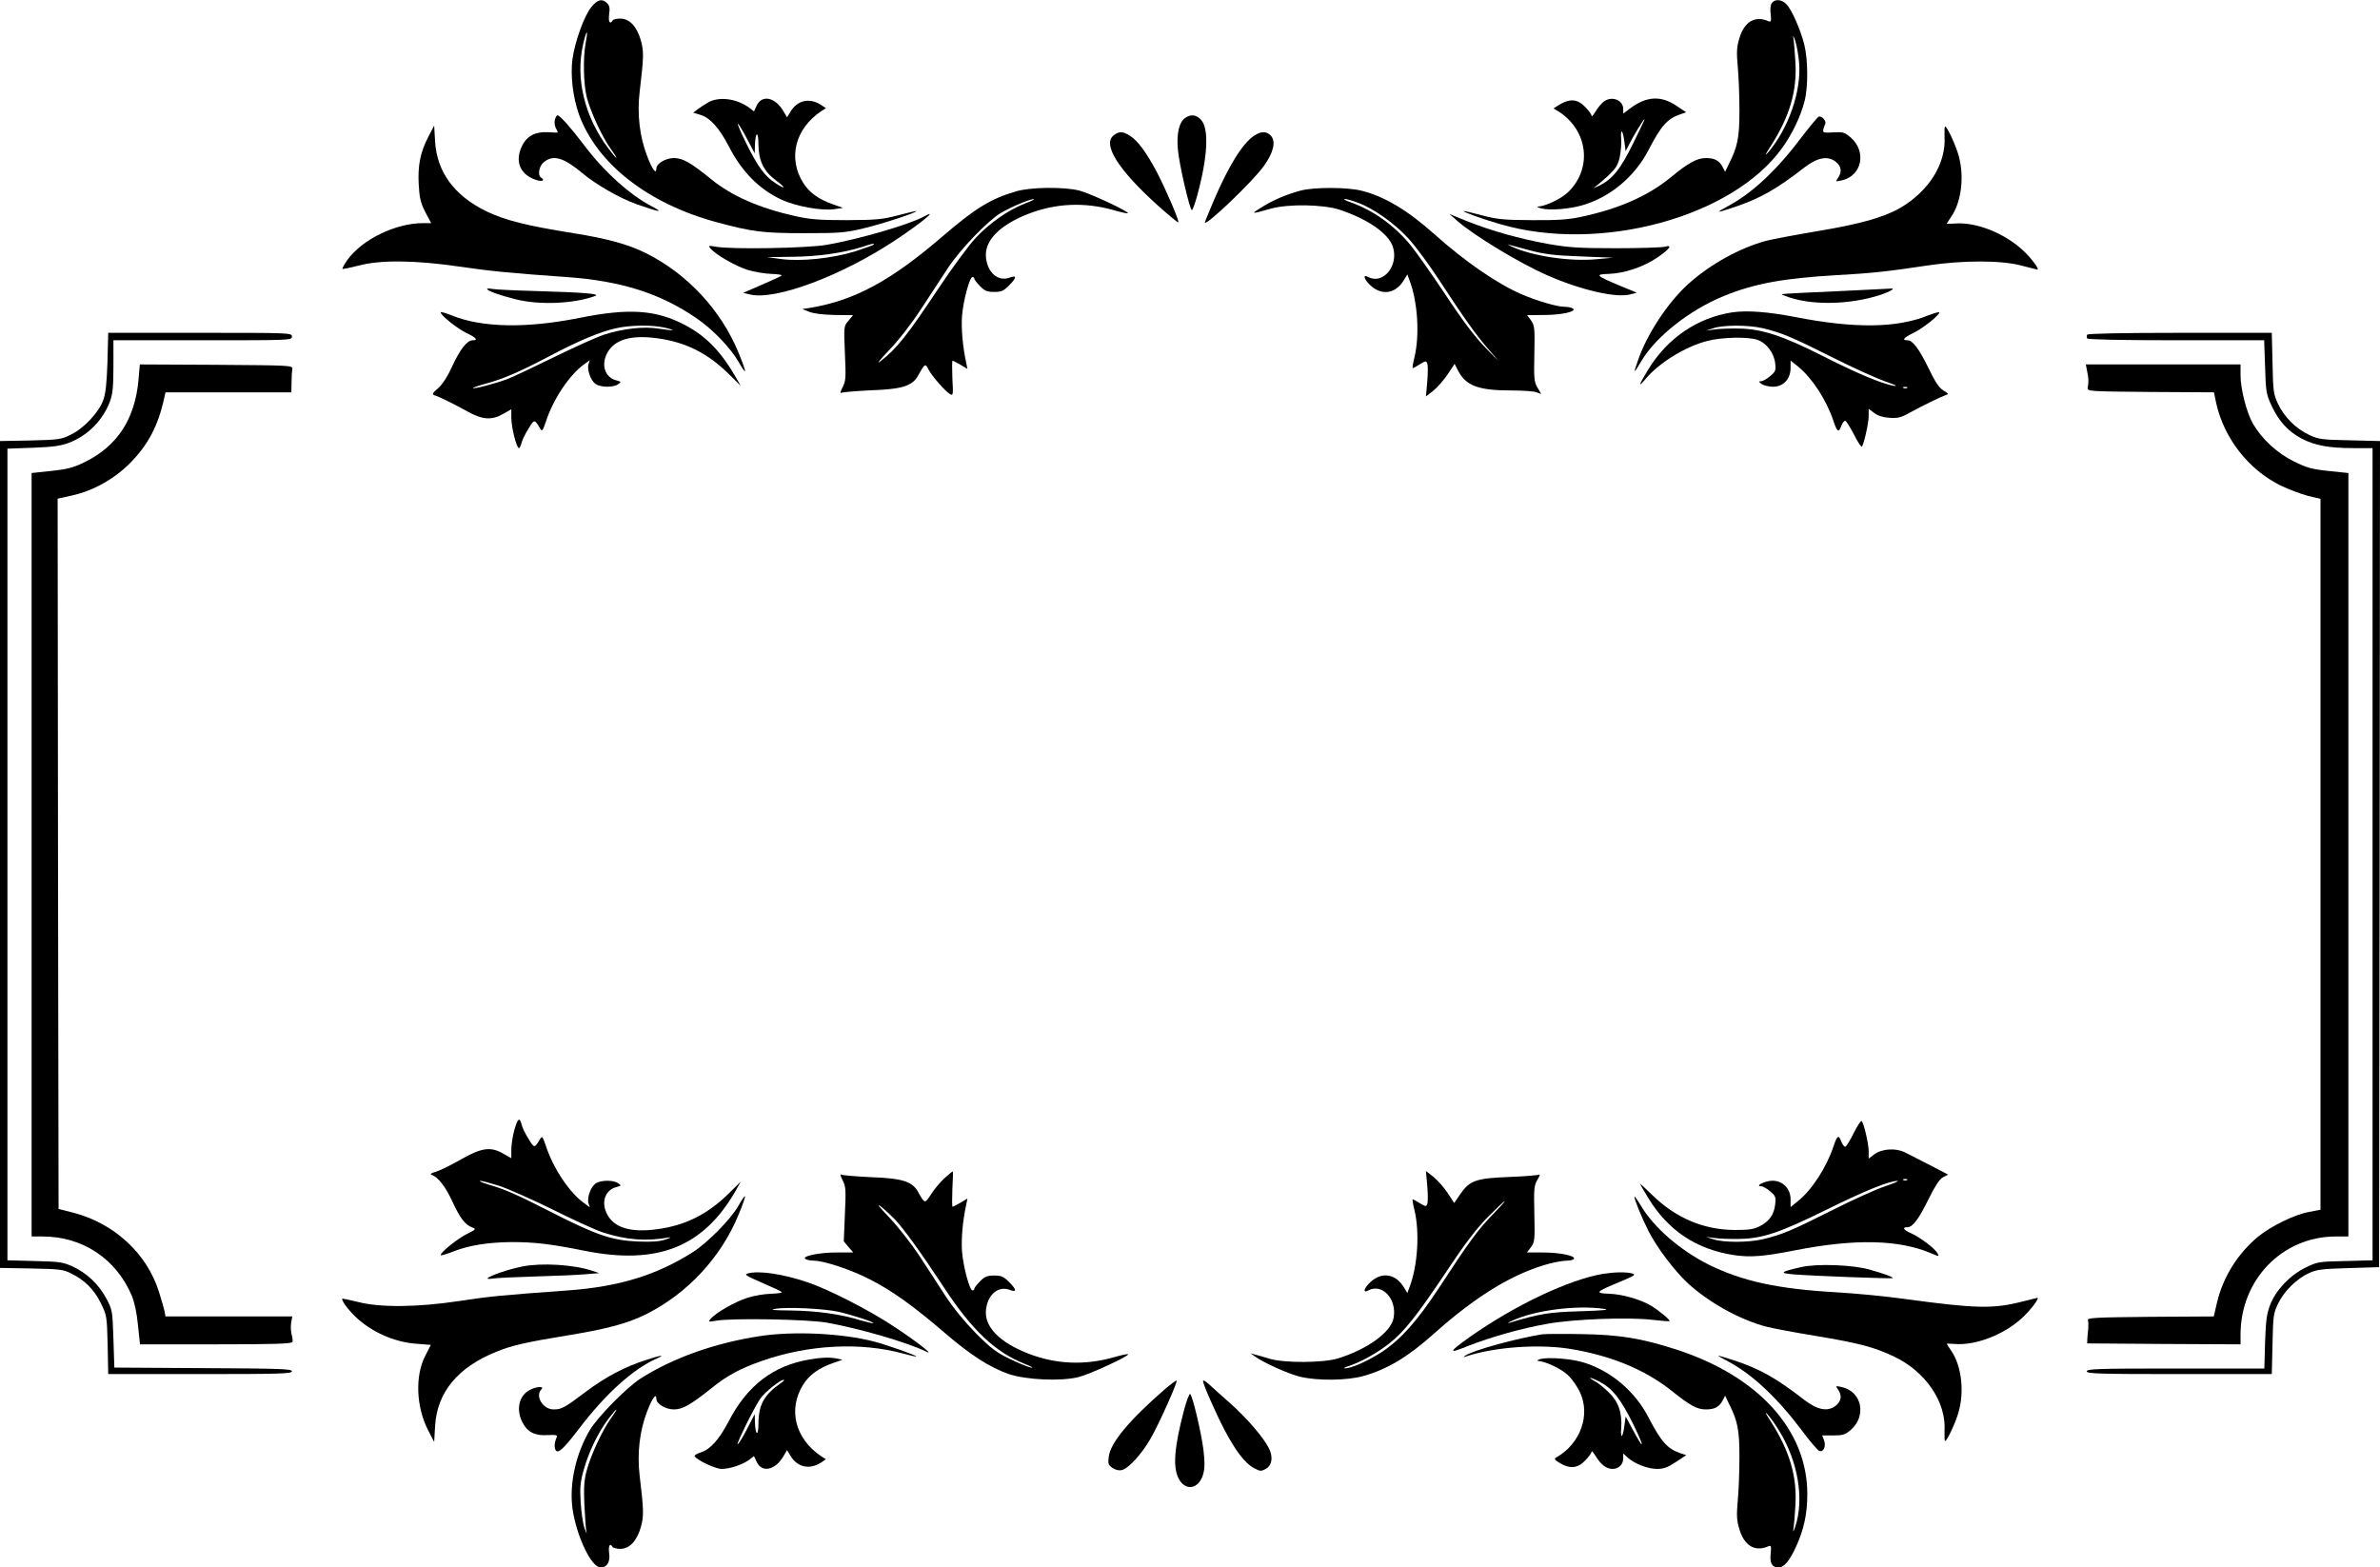 <?xml version="1.0" standalone="no"?>
<!DOCTYPE svg PUBLIC "-//W3C//DTD SVG 20010904//EN"
 "http://www.w3.org/TR/2001/REC-SVG-20010904/DTD/svg10.dtd">
<svg version="1.0" xmlns="http://www.w3.org/2000/svg"
 width="1280pt" height="843pt" viewBox="0 0 1280 843"
 preserveAspectRatio="xMidYMid meet">
<g transform="translate(0,843) scale(0.1,-0.1)"
fill="#000000" stroke="none">
<path d="M3181 8393 c-39 -47 -88 -184 -102 -279 -12 -89 2 -207 35 -300 96
-264 370 -479 740 -579 193 -52 249 -59 471 -59 192 0 219 2 320 26 100 24
290 86 283 93 -2 1 -46 -9 -98 -23 -85 -22 -114 -25 -275 -26 -148 0 -197 4
-275 21 -194 43 -345 109 -455 199 -111 90 -153 114 -201 114 -44 0 -94 -30
-94 -56 0 -35 -21 -7 -49 65 -41 105 -55 228 -41 346 23 191 23 219 6 280 -22
74 -61 115 -110 115 -19 0 -38 -4 -41 -10 -15 -24 -24 -7 -19 33 5 33 2 47
-11 60 -26 26 -51 20 -84 -20z m-31 -193 c-15 -79 -12 -224 6 -294 20 -77 83
-214 129 -277 47 -66 36 -63 -14 4 -127 169 -177 374 -135 558 18 81 29 88 14
9z"/>
<path d="M9530 8415 c-8 -10 -11 -32 -7 -61 4 -39 2 -44 -12 -38 -73 32 -131
-3 -157 -94 -14 -46 -15 -74 -8 -152 5 -52 9 -158 9 -235 0 -146 -10 -195 -58
-289 l-19 -40 -14 27 c-18 34 -43 47 -89 47 -48 0 -94 -25 -190 -104 -121
-100 -281 -170 -485 -213 -65 -14 -127 -18 -260 -17 -154 1 -186 4 -270 26
-52 14 -96 24 -98 23 -5 -5 104 -44 198 -71 536 -156 1249 38 1516 412 53 74
98 168 119 249 20 77 19 222 -1 304 -20 80 -67 188 -96 218 -25 26 -60 30 -78
8z m146 -324 c12 -153 -57 -352 -167 -481 -21 -24 -16 -12 16 37 101 159 140
294 131 448 -3 55 -8 114 -11 130 -3 18 1 12 10 -14 8 -25 18 -79 21 -120z"/>
<path d="M3810 7880 c-19 -11 -45 -28 -58 -38 l-24 -18 40 -12 c51 -16 99 -68
151 -168 70 -136 161 -229 280 -286 77 -37 220 -63 288 -53 l47 7 -54 19 c-77
27 -127 63 -160 115 -84 134 -44 292 98 387 l24 15 -25 17 c-63 41 -128 27
-166 -36 l-18 -30 -21 35 c-43 73 -114 88 -142 29 l-15 -32 -26 20 c-68 49
-160 61 -219 29z m210 -201 l39 -74 1 40 c2 77 19 85 19 9 1 -89 28 -145 94
-194 55 -41 55 -52 -1 -16 -58 37 -96 88 -160 218 -62 127 -57 139 8 17z"/>
<path d="M8623 7882 c-11 -9 -31 -33 -42 -52 -12 -19 -21 -30 -21 -23 0 6 -15
28 -34 47 -40 43 -82 47 -136 15 l-35 -22 25 -15 c160 -101 186 -305 55 -434
-35 -35 -122 -77 -163 -79 -9 -1 -1 -5 18 -10 44 -12 154 -3 223 18 149 44
280 154 354 298 67 129 100 166 169 190 l33 11 -56 37 c-83 55 -161 49 -250
-19 l-33 -25 0 24 c0 50 -63 74 -107 39z m161 -222 c-69 -141 -113 -195 -186
-230 -24 -11 -34 -15 -23 -8 10 7 43 35 72 61 43 41 54 58 64 101 6 29 10 73
8 98 -5 62 9 51 17 -14 l7 -51 20 39 c21 42 77 134 82 134 2 0 -26 -59 -61
-130z"/>
<path d="M2984 7786 c-3 -13 -1 -33 5 -44 6 -12 11 -22 11 -24 0 -2 -23 -1
-52 1 -66 4 -113 -19 -139 -71 -44 -86 -11 -162 82 -188 28 -8 40 2 19 15 -20
13 -11 63 16 84 51 40 105 24 207 -61 73 -61 198 -133 290 -166 122 -43 152
-48 83 -12 -118 61 -259 188 -369 335 -65 86 -126 155 -139 155 -4 0 -10 -11
-14 -24z"/>
<path d="M6373 7795 c-32 -22 -46 -87 -38 -170 7 -81 64 -325 75 -325 4 0 18
37 30 83 56 207 63 356 19 403 -26 28 -55 31 -86 9z"/>
<path d="M9782 7803 c-7 -3 -47 -51 -89 -106 -135 -180 -266 -303 -395 -373
-76 -41 -72 -42 29 -8 138 46 228 97 377 213 70 54 126 65 169 31 30 -24 35
-55 12 -87 -14 -20 -14 -21 21 -13 108 25 134 154 48 230 -34 29 -41 31 -95
28 -63 -3 -62 -4 -42 47 5 16 -20 43 -35 38z"/>
<path d="M2304 7695 c-43 -82 -58 -155 -52 -259 4 -71 10 -96 35 -146 l32 -60
-43 0 c-148 0 -327 -87 -407 -197 -17 -24 -29 -46 -27 -49 3 -2 40 6 84 17
117 32 305 30 539 -4 173 -25 270 -35 582 -57 295 -21 505 -88 701 -223 87
-60 181 -158 224 -233 17 -30 32 -53 35 -50 2 2 -13 47 -35 99 -94 229 -275
424 -497 535 -94 47 -209 79 -386 107 -256 41 -373 70 -474 119 -172 84 -265
211 -275 375 l-5 86 -31 -60z"/>
<path d="M10458 7696 c9 -143 -80 -289 -233 -381 -90 -53 -218 -90 -456 -129
-118 -20 -239 -43 -270 -51 -142 -38 -303 -127 -421 -234 -109 -99 -221 -269
-269 -410 -26 -74 -24 -75 19 -2 77 130 259 274 443 349 160 66 322 96 604
112 196 11 277 20 490 52 193 29 400 29 509 -1 44 -11 81 -21 83 -21 14 0 -35
66 -80 106 -99 91 -249 150 -360 142 -26 -2 -47 -2 -47 -1 0 1 11 19 25 39 53
78 70 212 40 323 -14 54 -63 161 -74 161 -3 0 -4 -24 -3 -54z"/>
<path d="M5992 7704 c-67 -47 21 -187 237 -381 57 -51 106 -91 108 -89 7 6
-64 171 -113 266 -56 107 -106 175 -147 200 -39 24 -56 25 -85 4z"/>
<path d="M6746 7701 c-64 -42 -139 -164 -220 -354 -25 -59 -46 -110 -46 -113
0 -26 258 220 317 303 53 74 66 132 38 163 -23 25 -52 25 -89 1z"/>
<path d="M5465 7401 c-135 -39 -220 -91 -392 -239 -282 -243 -477 -348 -718
-388 l-40 -6 40 -16 c25 -9 76 -15 136 -16 l97 -1 -25 -30 c-25 -29 -25 -30
-19 -175 6 -132 5 -148 -12 -182 -11 -21 -15 -35 -8 -31 6 4 79 10 161 14 168
6 222 23 253 80 36 64 38 66 55 33 18 -36 93 -121 117 -134 16 -9 17 -3 12 85
-2 52 -2 95 1 95 3 0 23 -10 43 -22 l37 -22 -6 30 c-20 91 -28 188 -23 256 7
83 41 208 56 208 6 0 10 -4 10 -9 0 -5 14 -23 31 -40 25 -26 39 -31 76 -31 38
0 50 5 79 34 43 43 44 58 4 43 -61 -23 -118 25 -127 106 -11 91 71 176 228
237 147 57 301 64 458 20 40 -12 75 -19 77 -17 9 8 -205 108 -261 122 -82 21
-262 19 -340 -4z m46 -66 c-91 -36 -190 -105 -267 -188 -36 -40 -125 -160
-196 -267 -169 -254 -225 -325 -313 -393 -23 -18 -4 7 46 59 52 54 121 143
174 224 48 74 113 173 144 220 66 100 216 255 284 295 59 34 156 75 177 74 8
0 -14 -11 -49 -24z"/>
<path d="M6995 7405 c-78 -21 -146 -50 -210 -90 -61 -37 -58 -38 50 -7 95 26
281 23 370 -6 152 -51 262 -127 286 -199 33 -101 -52 -205 -132 -163 -33 18
-23 -15 16 -49 60 -52 132 -39 175 32 l19 31 11 -30 c45 -116 56 -297 27 -416
-8 -32 -12 -58 -9 -58 2 0 20 9 38 21 31 19 35 19 40 4 4 -9 4 -53 0 -97 l-7
-80 40 31 c21 17 56 57 77 88 l37 56 18 -35 c43 -83 109 -108 289 -108 60 0
120 -4 134 -10 l25 -9 -20 34 c-18 31 -20 48 -17 183 3 139 1 152 -18 179
l-21 28 91 1 c96 0 179 19 155 35 -8 5 -28 9 -44 9 -40 0 -144 30 -231 67
-131 57 -301 173 -469 323 -143 128 -268 203 -391 234 -76 20 -259 20 -329 1z
m310 -66 c84 -31 196 -111 270 -192 37 -40 110 -139 163 -220 138 -211 199
-297 271 -380 63 -72 63 -72 -20 13 -57 59 -122 144 -215 285 -73 110 -158
230 -189 268 -87 105 -197 184 -318 228 -29 10 -44 18 -35 19 10 0 42 -9 73
-21z"/>
<path d="M4970 7266 c-80 -44 -349 -122 -525 -153 -108 -18 -509 -25 -594 -10
-41 7 -43 6 -30 -9 27 -33 133 -94 198 -115 36 -11 94 -21 128 -22 33 -1 59
-5 57 -8 -2 -4 -50 -26 -106 -50 l-101 -44 38 -9 c137 -32 492 101 780 292
144 96 236 172 155 128z m-270 -151 c0 -2 -43 -18 -95 -35 -123 -39 -298 -58
-405 -43 l-75 10 137 2 c136 1 276 21 378 54 51 17 60 19 60 12z"/>
<path d="M7835 7244 c91 -80 335 -228 485 -294 182 -80 372 -124 449 -103 l34
9 -90 37 c-131 55 -138 62 -61 64 84 3 184 36 260 87 69 47 87 72 41 59 -15
-4 -134 -8 -263 -8 -201 0 -254 4 -364 23 -154 28 -304 70 -435 122 l-96 39
40 -35z m395 -161 c76 -20 130 -27 270 -32 l175 -7 -88 -8 c-144 -14 -347 17
-457 68 -19 9 -26 14 -15 10 11 -3 63 -17 115 -31z"/>
<path d="M2620 6876 c0 -10 64 -33 151 -55 128 -33 315 -25 429 17 32 12 -54
19 -325 27 -110 3 -212 8 -227 11 -16 3 -28 3 -28 0z"/>
<path d="M9885 6864 c-343 -16 -316 -13 -285 -25 132 -53 346 -50 516 6 50 17
81 36 54 33 -8 0 -136 -7 -285 -14z"/>
<path d="M2370 6750 c0 -16 93 -90 141 -112 50 -24 62 -38 31 -38 -30 0 -68
-49 -110 -140 -25 -55 -52 -97 -76 -118 -31 -27 -34 -33 -19 -38 25 -7 105
-47 181 -89 78 -43 128 -46 190 -10 l42 24 0 -46 c0 -51 28 -163 41 -163 4 0
10 12 14 28 3 15 20 49 37 76 32 53 32 53 64 0 9 -16 13 -11 29 36 39 122 128
255 207 311 l30 22 -7 -22 c-9 -29 12 -88 38 -106 27 -19 97 -20 122 -1 17 12
17 13 -9 20 -61 15 -85 81 -51 146 38 73 126 100 268 81 152 -20 271 -79 385
-191 l66 -65 -29 50 c-78 135 -159 218 -271 277 -156 82 -301 92 -569 38 -286
-57 -522 -52 -684 13 -34 14 -61 21 -61 17z m1200 -81 c73 -16 57 -20 -24 -7
-82 14 -196 1 -301 -33 -38 -13 -160 -68 -270 -122 -110 -54 -222 -107 -250
-117 -62 -23 -176 -53 -181 -47 -2 2 26 12 63 22 97 26 186 64 347 149 161 85
274 132 361 151 75 17 188 18 255 4z"/>
<path d="M9315 6750 c-187 -29 -348 -139 -451 -308 -52 -85 -56 -101 -13 -49
70 84 212 173 330 203 78 21 221 24 272 6 48 -18 88 -70 94 -125 5 -39 2 -46
-27 -70 -17 -15 -39 -27 -48 -27 -15 -1 -14 -3 2 -15 11 -8 39 -15 62 -15 55
0 94 42 94 101 l0 40 41 -33 c75 -61 152 -179 190 -293 19 -58 28 -64 41 -27
7 18 17 31 23 29 5 -2 26 -36 47 -76 20 -40 39 -68 42 -63 12 20 36 128 36
164 l0 39 30 -22 c19 -15 48 -24 82 -26 44 -3 62 1 108 27 71 39 170 87 194
95 18 5 16 8 -12 25 -23 14 -44 45 -78 116 -53 108 -87 154 -115 154 -32 0
-21 14 31 39 50 24 140 95 140 111 0 4 -28 -4 -62 -17 -167 -68 -397 -70 -713
-8 -145 28 -260 37 -340 25z m165 -85 c101 -24 160 -49 373 -156 109 -55 237
-113 285 -130 55 -19 72 -27 47 -24 -61 10 -203 69 -385 162 -212 107 -324
144 -445 146 -49 1 -110 -1 -135 -5 l-45 -6 40 13 c54 18 186 18 265 0z m777
-321 c-3 -3 -12 -4 -19 -1 -8 3 -5 6 6 6 11 1 17 -2 13 -5z"/>
<path d="M578 6483 c-4 -117 -10 -171 -23 -206 -24 -65 -103 -150 -173 -184
-54 -27 -65 -28 -220 -32 l-162 -3 0 -2223 0 -2224 168 -3 c149 -3 172 -5 213
-26 74 -36 125 -87 161 -160 32 -65 33 -69 37 -224 l3 -158 494 0 c431 0 494
2 494 15 0 13 -62 15 -477 17 l-478 3 -5 155 c-5 153 -6 156 -39 218 -41 76
-104 135 -179 170 -52 24 -71 27 -204 30 l-148 4 0 2183 0 2182 138 5 c108 4
149 10 194 27 100 39 180 119 219 221 15 41 19 77 19 190 l0 140 480 0 c473 0
480 0 480 20 0 20 -7 20 -494 20 l-494 0 -4 -157z"/>
<path d="M11225 6630 c-3 -5 -3 -14 0 -20 4 -6 175 -10 479 -10 l473 0 5 -143
c4 -134 6 -147 35 -209 39 -84 88 -137 160 -176 72 -38 148 -52 280 -52 l103
0 0 -2184 0 -2184 -148 -4 c-143 -3 -149 -4 -214 -36 -83 -41 -158 -120 -189
-200 -18 -47 -23 -83 -27 -199 l-4 -143 -477 0 c-418 0 -478 -2 -478 -15 0
-13 62 -15 498 -15 l497 0 4 163 c3 153 5 165 31 218 32 66 99 132 165 162 40
19 71 23 212 27 l165 5 3 2222 2 2221 -162 4 c-152 3 -167 5 -219 29 -72 34
-134 96 -168 168 -24 52 -26 67 -29 219 l-4 162 -493 0 c-319 0 -496 -4 -500
-10z"/>
<path d="M745 6388 c-19 -213 -115 -359 -293 -445 -60 -29 -93 -37 -178 -46
l-104 -11 0 -2053 0 -2053 59 0 c215 0 396 -120 480 -319 14 -34 27 -93 33
-158 l11 -103 408 0 c317 0 408 3 412 13 2 6 0 25 -5 42 -4 16 -5 45 -2 62 l6
33 -341 0 -341 0 -5 28 c-3 15 -17 62 -30 104 -65 208 -243 371 -465 427 l-75
19 -3 1910 -2 1910 76 17 c114 25 225 87 309 170 102 102 156 205 189 358 l6
27 339 0 338 0 1 53 c0 28 2 61 4 72 3 20 -3 20 -408 23 l-412 2 -7 -82z"/>
<path d="M11225 6433 c8 -39 9 -54 3 -88 -3 -20 3 -20 338 -23 l341 -2 12 -58
c42 -189 174 -358 346 -443 44 -21 110 -46 148 -56 l67 -16 0 -1912 0 -1911
-62 -12 c-78 -14 -206 -77 -275 -134 -110 -92 -188 -218 -220 -355 l-17 -73
-341 -2 c-297 -3 -339 -5 -336 -18 3 -8 3 -28 2 -45 -2 -16 -4 -41 -5 -55 l-1
-25 413 -3 412 -2 0 53 c0 295 225 527 512 527 l68 0 0 2053 0 2053 -106 11
c-92 10 -118 17 -188 52 -89 44 -171 119 -219 202 -34 59 -67 186 -67 261 l0
58 -416 0 -416 0 7 -37z"/>
<path d="M2766 2352 c-9 -32 -16 -79 -16 -104 l0 -47 -46 26 c-67 38 -117 30
-231 -36 -50 -28 -108 -57 -129 -63 -23 -6 -33 -13 -24 -16 35 -11 75 -62 112
-142 42 -91 69 -127 107 -141 23 -9 21 -11 -27 -35 -50 -25 -142 -98 -142
-114 0 -4 28 4 62 17 85 35 193 52 320 53 122 0 209 -10 393 -47 392 -78 637
20 811 322 l28 50 -66 -65 c-115 -112 -233 -171 -385 -191 -142 -19 -230 8
-268 81 -34 65 -10 131 51 146 26 7 26 8 9 20 -25 19 -95 18 -122 -1 -26 -18
-47 -77 -38 -106 l7 -22 -30 22 c-79 56 -168 189 -207 311 -16 47 -20 52 -29
36 -32 -53 -32 -53 -64 0 -17 27 -34 61 -37 77 -10 41 -21 33 -39 -31z m-86
-298 c45 -14 174 -71 288 -127 114 -57 237 -113 274 -125 126 -41 235 -49 356
-27 15 2 7 -2 -18 -11 -33 -11 -72 -14 -150 -11 -138 6 -222 34 -459 155 -196
100 -251 124 -346 152 -33 10 -52 19 -43 19 9 1 53 -11 98 -25z"/>
<path d="M9970 2337 c-19 -39 -40 -72 -45 -74 -6 -2 -16 11 -23 29 -13 37 -22
31 -41 -27 -38 -114 -118 -237 -192 -295 l-39 -32 0 42 c0 57 -42 100 -97 100
-39 0 -98 -29 -61 -30 9 0 31 -12 48 -27 29 -24 32 -31 27 -71 -6 -55 -32 -91
-83 -117 -31 -16 -58 -20 -134 -20 -169 1 -319 65 -446 190 -35 34 -64 61 -64
59 0 -2 20 -36 44 -76 107 -176 259 -277 461 -308 88 -13 160 -8 331 26 321
63 558 57 729 -16 45 -19 45 -19 35 0 -14 26 -93 85 -141 107 -42 18 -51 33
-20 33 28 0 62 46 115 155 33 66 56 102 75 113 l28 15 -96 50 c-53 27 -114 58
-135 69 -50 25 -124 21 -167 -11 l-29 -22 0 39 c0 40 -26 153 -38 163 -4 3
-23 -26 -42 -64z m287 -253 c-3 -3 -12 -4 -19 -1 -8 3 -5 6 6 6 11 1 17 -2 13
-5z m-119 -34 c-48 -16 -176 -74 -285 -129 -212 -107 -271 -132 -373 -156 -79
-18 -211 -18 -265 0 l-40 13 45 -6 c25 -4 86 -6 135 -5 125 2 216 33 470 158
198 98 335 154 380 154 11 0 -19 -13 -67 -29z"/>
<path d="M5080 2094 c-22 -20 -55 -59 -72 -86 -35 -53 -34 -53 -70 11 -31 57
-85 74 -253 80 -82 4 -155 10 -161 14 -7 4 -3 -10 8 -31 17 -34 18 -50 12
-182 l-6 -146 25 -30 26 -30 -87 0 c-92 1 -194 -20 -170 -35 7 -5 27 -9 44 -9
56 0 205 -50 303 -101 120 -61 236 -145 398 -284 140 -121 247 -190 349 -225
92 -31 280 -40 375 -16 60 15 275 114 266 123 -3 2 -38 -5 -78 -17 -157 -44
-311 -37 -458 20 -157 61 -239 146 -228 237 9 81 66 129 127 106 40 -15 39 0
-4 43 -29 29 -41 34 -79 34 -37 0 -51 -5 -76 -31 -17 -17 -31 -35 -31 -40 0
-5 -4 -9 -10 -9 -15 0 -49 125 -56 208 -5 68 3 165 23 256 l6 30 -37 -22 c-20
-12 -40 -22 -43 -22 -3 0 -3 43 -1 95 3 52 4 95 2 95 -2 0 -22 -16 -44 -36z
m-268 -221 c49 -52 143 -182 260 -360 155 -237 279 -354 439 -418 35 -14 51
-23 34 -20 -16 3 -68 24 -115 47 -71 34 -101 57 -181 137 -59 60 -121 135
-164 201 -37 58 -102 157 -143 220 -42 63 -114 155 -161 204 -50 52 -69 77
-46 59 22 -17 56 -49 77 -70z"/>
<path d="M7676 2052 c4 -44 4 -88 0 -97 -5 -15 -9 -15 -40 4 -18 12 -36 21
-38 21 -3 0 1 -26 9 -57 29 -120 18 -301 -27 -417 l-11 -30 -19 31 c-43 71
-115 84 -175 32 -39 -34 -49 -67 -16 -49 75 40 155 -47 136 -148 -14 -77 -141
-169 -300 -218 -79 -24 -285 -25 -365 -2 -30 9 -66 20 -80 23 l-25 7 23 -16
c45 -34 179 -94 243 -110 94 -23 256 -21 343 4 129 37 238 102 381 230 227
203 430 325 621 375 32 8 73 15 91 15 17 0 34 4 38 10 10 16 -76 34 -166 34
l-87 0 22 29 c20 27 21 39 18 179 -3 136 -2 152 17 184 12 19 15 32 9 27 -7
-4 -81 -10 -164 -13 -177 -7 -210 -19 -261 -93 l-32 -47 -36 55 c-20 30 -55
69 -76 86 l-40 31 7 -80z m350 -156 c-76 -78 -127 -147 -286 -391 -117 -178
-204 -276 -305 -344 -73 -48 -169 -92 -203 -90 -9 0 1 6 24 13 59 19 152 70
216 121 80 63 148 149 306 385 100 151 159 228 222 293 48 48 89 87 93 87 3 0
-27 -33 -67 -74z"/>
<path d="M3970 1943 c-40 -70 -164 -196 -242 -246 -196 -125 -399 -187 -673
-207 -360 -26 -421 -32 -585 -57 -226 -34 -425 -36 -545 -5 -44 11 -82 19 -84
17 -6 -7 26 -52 65 -91 85 -85 214 -143 335 -151 l76 -6 -30 -59 c-56 -108
-49 -277 17 -403 l31 -60 5 86 c11 181 121 315 329 399 83 34 156 51 395 90
202 33 315 64 411 112 222 111 403 306 497 535 22 52 37 97 35 99 -3 3 -19
-21 -37 -53z"/>
<path d="M8790 1994 c0 -16 40 -114 75 -183 44 -88 140 -215 212 -282 115
-105 279 -196 422 -234 31 -8 151 -31 268 -50 234 -39 312 -60 420 -111 170
-81 281 -245 271 -400 -1 -30 0 -54 3 -54 11 0 60 107 74 161 30 111 13 245
-40 323 -14 20 -25 38 -25 39 0 1 19 1 43 -1 111 -9 263 49 360 138 48 44 98
110 84 110 -2 0 -38 -9 -81 -20 -156 -40 -250 -38 -631 14 -99 14 -265 30
-370 36 -316 18 -507 60 -688 150 -152 77 -291 197 -361 314 -20 33 -36 56
-36 50z"/>
<path d="M2811 1619 c-109 -21 -251 -79 -159 -65 18 3 121 8 228 11 107 3 228
8 269 12 l74 6 -39 13 c-99 33 -270 43 -373 23z"/>
<path d="M9685 1615 c-113 -26 -118 -32 -35 -39 100 -8 524 -24 529 -20 6 5
-46 24 -124 46 -91 26 -285 33 -370 13z"/>
<path d="M4021 1581 c-20 -5 -8 -13 78 -50 55 -24 103 -46 105 -50 3 -4 -23
-8 -58 -9 -34 -1 -91 -10 -127 -22 -65 -20 -171 -81 -198 -114 -13 -15 -11
-16 30 -9 85 15 486 8 594 -10 174 -31 431 -105 536 -156 48 -24 -45 50 -166
130 -136 91 -358 205 -476 244 -130 44 -260 63 -318 46z m489 -206 c80 -19
193 -56 187 -61 -2 -2 -33 5 -68 15 -106 33 -234 51 -373 53 -97 1 -119 3 -86
9 64 11 264 1 340 -16z"/>
<path d="M8621 1579 c-183 -31 -473 -168 -717 -340 -115 -82 -117 -92 -12 -49
128 50 290 96 433 121 144 25 430 36 560 21 50 -6 92 -9 94 -7 5 6 -56 56 -98
82 -59 35 -157 63 -227 65 -80 3 -73 10 60 65 76 32 86 38 65 44 -33 9 -93 8
-158 -2z m4 -188 c37 -5 4 -9 -125 -13 -170 -5 -219 -13 -385 -63 -11 -3 -2 3
20 13 119 55 342 84 490 63z"/>
<path d="M4085 1244 c-242 -37 -471 -119 -643 -230 -77 -51 -229 -206 -271
-277 -75 -128 -110 -288 -92 -421 21 -146 101 -316 151 -316 35 0 53 30 46 77
-5 40 4 57 19 33 3 -5 22 -10 41 -10 49 0 88 41 110 115 17 61 17 89 -6 280
-14 118 0 241 41 346 28 72 49 100 49 65 0 -26 50 -56 94 -56 47 0 89 24 201
113 85 69 152 105 270 147 253 89 534 103 764 40 36 -10 67 -17 69 -15 5 4
-158 62 -227 80 -173 45 -434 57 -616 29z m-800 -443 c-46 -64 -109 -200 -130
-281 -14 -51 -16 -91 -12 -185 3 -66 8 -131 11 -145 3 -14 -1 -5 -10 20 -9 25
-18 88 -21 140 -5 79 -2 110 16 174 26 94 77 201 132 274 50 66 61 69 14 3z"/>
<path d="M8295 1254 c-136 -21 -377 -87 -415 -115 -12 -9 -11 -10 5 -4 150 50
383 67 550 42 223 -35 409 -111 554 -226 103 -82 138 -101 186 -101 46 0 71
13 89 47 l14 27 19 -40 c48 -94 58 -143 58 -289 0 -77 -4 -183 -9 -235 -7 -78
-6 -106 8 -152 26 -91 84 -126 157 -94 14 6 16 1 12 -38 -6 -52 7 -76 41 -76
31 0 60 34 96 113 42 93 60 176 60 282 0 342 -260 631 -698 775 -191 62 -310
82 -517 85 -99 2 -193 1 -210 -1z m1275 -521 c101 -165 134 -367 85 -514 -9
-26 -13 -32 -10 -14 3 17 8 75 11 130 9 154 -30 289 -131 448 -32 49 -37 61
-16 37 16 -19 44 -58 61 -87z"/>
<path d="M3475 1116 c-114 -36 -219 -92 -323 -170 -117 -88 -131 -96 -175 -96
-57 0 -101 72 -65 108 18 18 -26 16 -62 -3 -59 -30 -76 -105 -40 -175 27 -52
67 -73 136 -68 45 2 53 0 48 -12 -13 -29 -14 -55 -5 -70 13 -19 43 9 124 115
142 187 293 324 420 379 49 22 20 18 -58 -8z"/>
<path d="M9298 1106 c129 -70 260 -193 395 -372 41 -56 83 -104 91 -107 23 -9
38 25 26 57 l-10 26 60 0 c52 0 64 4 95 31 85 75 58 205 -49 229 -35 8 -35 7
-21 -13 23 -32 18 -63 -12 -87 -43 -34 -99 -23 -169 31 -150 117 -241 168
-379 213 -44 14 -82 26 -85 26 -3 0 23 -16 58 -34z"/>
<path d="M4356 1119 c-196 -32 -337 -140 -437 -333 -52 -99 -100 -152 -150
-167 -21 -7 -36 -16 -33 -21 14 -22 112 -68 145 -68 44 0 111 22 148 49 l26
20 15 -32 c28 -59 99 -44 142 29 l21 35 18 -30 c38 -63 103 -77 166 -36 l25
17 -24 15 c-142 95 -182 253 -98 387 33 52 83 88 159 115 l52 18 -32 7 c-39 7
-78 6 -143 -5z m-156 -127 c-90 -63 -120 -115 -121 -218 0 -74 -17 -65 -19 11
l-1 40 -39 -76 c-21 -41 -44 -80 -52 -86 -16 -14 89 200 121 245 24 35 108
102 126 101 6 0 -1 -8 -15 -17z"/>
<path d="M8285 1121 c-16 -5 -22 -9 -13 -10 42 -3 128 -44 163 -79 21 -20 49
-61 63 -91 56 -122 2 -273 -124 -347 -18 -10 -16 -13 16 -33 54 -32 96 -28
136 15 19 19 34 41 34 47 0 7 9 -4 21 -23 28 -46 58 -70 91 -70 34 0 58 24 58
57 l0 26 23 -21 c35 -33 108 -62 158 -62 37 0 58 8 102 37 l56 37 -33 11 c-69
24 -102 61 -169 190 -74 144 -205 254 -355 299 -65 19 -186 28 -227 17z m316
-121 c71 -37 115 -92 184 -232 64 -131 58 -144 -8 -19 l-34 63 -7 -51 c-8 -64
-22 -74 -17 -13 6 83 -14 143 -67 194 -26 25 -60 53 -77 61 -16 9 -26 16 -22
17 4 0 26 -9 48 -20z"/>
<path d="M6264 958 c-192 -167 -293 -289 -301 -363 -5 -38 -2 -45 21 -60 16
-11 35 -15 50 -11 36 9 107 87 154 169 46 80 147 306 140 312 -2 3 -31 -19
-64 -47z"/>
<path d="M6470 1003 c0 -17 65 -166 115 -262 58 -111 111 -181 158 -206 34
-18 39 -19 64 -5 35 19 41 65 17 112 -29 58 -119 162 -210 243 -49 43 -101 90
-116 104 -16 14 -28 20 -28 14z"/>
<path d="M6367 843 c-51 -195 -60 -302 -29 -363 36 -72 110 -60 133 22 9 33 9
65 1 133 -12 93 -57 284 -71 298 -4 4 -20 -36 -34 -90z"/>
</g>
</svg>
